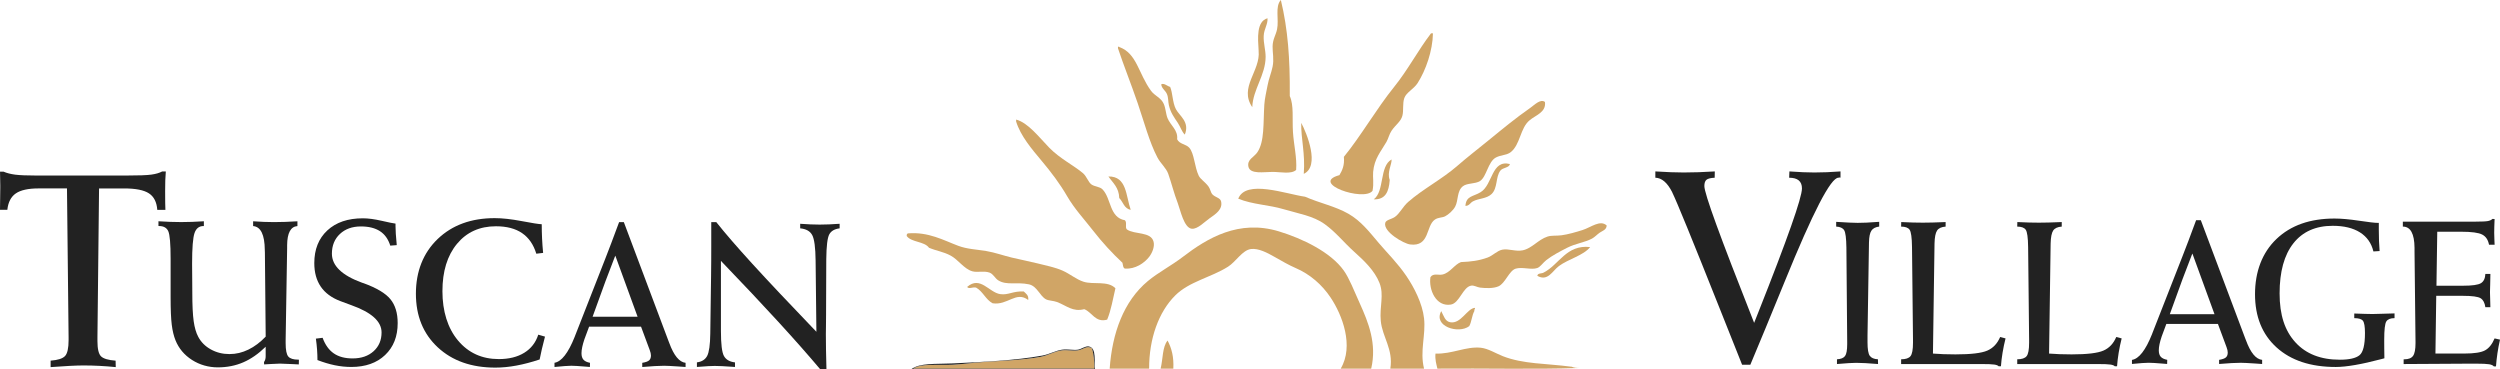 <?xml version="1.0" encoding="UTF-8"?> <svg xmlns="http://www.w3.org/2000/svg" width="318" height="47" viewBox="0 0 318 47" fill="none"><path d="M6.434 45.875C7.363 45.806 7.975 45.608 8.276 45.283C8.575 44.958 8.725 44.283 8.725 43.259V42.91L8.52 23.967H4.905C3.592 23.967 2.626 24.18 2.011 24.604C1.394 25.028 1.036 25.724 0.934 26.689H0C0 26.398 0.005 25.942 0.018 25.318C0.029 24.697 0.036 24.212 0.036 23.863V23.583C0.013 22.977 0.003 22.396 0.003 21.839H0.462C0.859 22.012 1.344 22.138 1.923 22.215C2.499 22.29 3.418 22.329 4.674 22.329H16.016C17.622 22.329 18.709 22.29 19.275 22.207C19.841 22.127 20.295 21.991 20.633 21.807H21.092C21.058 22.18 21.035 22.553 21.025 22.932C21.014 23.311 21.006 23.767 21.006 24.302C21.006 24.966 21.006 25.46 21.014 25.785C21.019 26.11 21.027 26.414 21.04 26.692H20.005C19.937 25.716 19.587 25.017 18.951 24.599C18.318 24.18 17.264 23.969 15.792 23.969H12.6L12.395 42.878V43.385C12.395 44.384 12.548 45.032 12.854 45.328C13.161 45.624 13.776 45.808 14.705 45.877L14.723 46.696C14.02 46.627 13.335 46.573 12.66 46.539C11.985 46.504 11.305 46.485 10.615 46.485C10.163 46.485 9.587 46.504 8.892 46.539C8.196 46.573 7.378 46.627 6.439 46.696V45.877L6.434 45.875Z" fill="#222222"></path><path d="M20.158 28.145C20.677 28.179 21.183 28.206 21.673 28.222C22.164 28.241 22.623 28.248 23.052 28.248C23.48 28.248 23.936 28.241 24.422 28.222C24.907 28.206 25.411 28.179 25.932 28.145V28.752H25.883C25.33 28.752 24.949 29.048 24.744 29.643C24.539 30.238 24.435 31.539 24.435 33.546C24.435 33.856 24.44 34.418 24.448 35.234C24.456 36.047 24.461 36.708 24.461 37.218C24.461 38.828 24.52 40.044 24.637 40.862C24.754 41.681 24.946 42.34 25.216 42.841C25.569 43.513 26.101 44.048 26.815 44.443C27.528 44.84 28.315 45.038 29.179 45.038C30.043 45.038 30.814 44.848 31.595 44.47C32.376 44.091 33.108 43.539 33.796 42.817L33.695 32.141C33.687 32.064 33.682 31.947 33.682 31.792C33.664 29.854 33.171 28.84 32.197 28.755V28.147C32.659 28.182 33.114 28.209 33.562 28.224C34.011 28.243 34.442 28.251 34.852 28.251C35.314 28.251 35.797 28.243 36.298 28.224C36.801 28.209 37.313 28.182 37.832 28.147V28.755C36.975 28.824 36.539 29.63 36.524 31.171V31.557L36.334 43.227V43.654C36.334 44.523 36.448 45.091 36.674 45.352C36.9 45.616 37.321 45.747 37.933 45.747H38.021L38.008 46.355C37.832 46.347 37.572 46.333 37.227 46.315C36.438 46.272 35.901 46.251 35.618 46.251C35.46 46.251 35.081 46.27 34.486 46.301C34.1 46.328 33.804 46.344 33.594 46.352L33.581 46.056C33.656 45.952 33.71 45.837 33.744 45.715C33.778 45.59 33.793 45.451 33.793 45.294V44.105C32.88 45 31.93 45.662 30.944 46.088C29.958 46.515 28.878 46.728 27.705 46.728C26.532 46.728 25.403 46.413 24.422 45.784C23.441 45.155 22.74 44.321 22.32 43.278C22.102 42.734 21.943 42.078 21.847 41.308C21.751 40.537 21.702 39.38 21.702 37.836V32.912C21.702 31.024 21.603 29.859 21.406 29.416C21.209 28.974 20.817 28.75 20.23 28.75H20.155V28.142L20.158 28.145Z" fill="#222222"></path><path d="M50.31 28.441V28.776C50.31 29.294 50.359 30.07 50.461 31.104V31.181L49.643 31.245C49.383 30.419 48.945 29.803 48.327 29.403C47.709 29.003 46.902 28.803 45.906 28.803C44.808 28.803 43.918 29.123 43.238 29.76C42.558 30.398 42.218 31.235 42.218 32.267C42.218 33.8 43.497 35.031 46.056 35.962L46.259 36.026C47.912 36.628 49.046 37.308 49.661 38.06C50.279 38.815 50.585 39.828 50.585 41.105C50.585 42.793 50.053 44.145 48.986 45.158C47.922 46.171 46.487 46.677 44.683 46.677C43.988 46.677 43.287 46.605 42.581 46.459C41.878 46.312 41.143 46.093 40.38 45.8C40.38 45.368 40.362 44.926 40.331 44.47C40.297 44.014 40.248 43.547 40.181 43.073L41.037 42.969C41.364 43.864 41.839 44.526 42.459 44.952C43.079 45.379 43.876 45.592 44.849 45.592C45.958 45.592 46.848 45.286 47.523 44.675C48.197 44.065 48.535 43.267 48.535 42.283C48.535 40.886 47.255 39.732 44.696 38.82C44.092 38.604 43.627 38.434 43.3 38.303C42.184 37.882 41.351 37.266 40.803 36.461C40.253 35.655 39.978 34.658 39.978 33.469C39.978 31.72 40.531 30.334 41.639 29.307C42.747 28.28 44.252 27.769 46.155 27.769C46.835 27.769 47.634 27.875 48.55 28.086C49.469 28.297 50.053 28.416 50.305 28.441H50.31Z" fill="#222222"></path><path d="M68.908 28.52C68.908 29.134 68.924 29.739 68.952 30.344C68.981 30.947 69.025 31.555 69.084 32.168L68.218 32.272C67.865 31.109 67.263 30.238 66.411 29.654C65.56 29.072 64.452 28.782 63.084 28.782C61.013 28.782 59.36 29.528 58.127 31.019C56.894 32.509 56.277 34.517 56.277 37.042C56.277 39.567 56.936 41.734 58.257 43.31C59.578 44.886 61.309 45.675 63.447 45.675C64.74 45.675 65.82 45.408 66.686 44.872C67.553 44.339 68.147 43.571 68.467 42.571L69.323 42.817C69.165 43.411 69.032 43.939 68.926 44.4C68.822 44.862 68.726 45.304 68.643 45.725C67.603 46.069 66.619 46.328 65.687 46.501C64.755 46.675 63.863 46.76 63.006 46.76C59.97 46.76 57.528 45.899 55.677 44.174C53.827 42.451 52.903 40.18 52.903 37.362C52.903 34.543 53.824 32.173 55.669 30.403C57.514 28.633 59.933 27.747 62.928 27.747C63.894 27.747 65.033 27.873 66.352 28.123C67.667 28.374 68.519 28.507 68.905 28.523L68.908 28.52Z" fill="#222222"></path><path d="M70.533 46.144C71.42 46.005 72.277 44.907 73.099 42.849L73.162 42.681L77 32.885C77.428 31.8 78.01 30.256 78.749 28.259H79.354L85.04 43.395C85.066 43.457 85.1 43.542 85.141 43.654C85.72 45.23 86.408 46.062 87.205 46.15V46.68C86.987 46.664 86.686 46.64 86.299 46.616C85.393 46.555 84.786 46.525 84.475 46.525C84.163 46.525 83.763 46.539 83.299 46.565C82.834 46.592 82.3 46.629 81.695 46.683V46.152C82.115 46.083 82.403 45.979 82.562 45.843C82.72 45.704 82.801 45.499 82.801 45.222C82.801 45.126 82.788 45.022 82.762 44.904C82.736 44.787 82.699 44.664 82.647 44.536L81.539 41.55H74.934L74.343 43.139C74.218 43.51 74.122 43.843 74.06 44.142C73.997 44.438 73.966 44.704 73.966 44.936C73.966 45.291 74.049 45.56 74.213 45.749C74.376 45.939 74.654 46.072 75.048 46.15L75.035 46.68C74.934 46.672 74.778 46.659 74.571 46.64C73.647 46.563 73.016 46.523 72.671 46.523C72.479 46.523 72.201 46.536 71.841 46.563C71.48 46.589 71.044 46.627 70.533 46.68V46.144ZM81.101 40.289L78.269 32.523L78.207 32.664C77.805 33.698 77.402 34.749 77 35.818L75.378 40.289H81.103H81.101Z" fill="#222222"></path><path d="M88.648 46.093C89.268 46.016 89.701 45.742 89.951 45.272C90.197 44.803 90.33 43.856 90.348 42.435L90.449 35.082C90.457 34.426 90.465 33.797 90.467 33.194C90.472 32.592 90.472 31.984 90.472 31.371V28.256H91.113C92.237 29.67 93.766 31.437 95.699 33.557C97.633 35.677 100.347 38.559 103.846 42.203L103.745 33.157C103.727 31.485 103.584 30.4 103.311 29.899C103.039 29.4 102.53 29.115 101.783 29.046V28.465C102.237 28.499 102.67 28.526 103.091 28.542C103.511 28.561 103.9 28.569 104.261 28.569C104.622 28.569 105.042 28.561 105.468 28.542C105.896 28.526 106.34 28.499 106.802 28.465V29.046C106.163 29.123 105.727 29.376 105.486 29.808C105.247 30.24 105.12 31.299 105.102 32.989L105.076 40.033C105.076 40.454 105.071 40.94 105.063 41.486C105.055 42.033 105.05 42.366 105.05 42.489C105.05 43.083 105.055 43.758 105.068 44.512C105.081 45.267 105.099 46.091 105.125 46.987L104.357 47C102.854 45.216 101.074 43.198 99.011 40.945C96.948 38.692 94.511 36.106 91.703 33.184V42.129C91.703 43.766 91.83 44.816 92.087 45.283C92.344 45.749 92.811 46.019 93.491 46.096V46.677C92.769 46.627 92.219 46.592 91.843 46.573C91.466 46.557 91.155 46.547 90.911 46.547C90.709 46.547 90.441 46.555 90.106 46.573C89.772 46.592 89.284 46.624 88.648 46.677V46.093Z" fill="#222222"></path><path d="M210.56 21.804C211.258 21.85 211.914 21.884 212.529 21.906C213.145 21.93 213.69 21.94 214.167 21.94C214.767 21.94 215.397 21.93 216.062 21.906C216.726 21.882 217.414 21.85 218.122 21.804L218.107 22.607C217.598 22.631 217.25 22.716 217.069 22.863C216.887 23.012 216.794 23.279 216.794 23.665C216.794 24.143 217.297 25.769 218.307 28.542C219.314 31.315 220.923 35.49 223.126 41.068L223.674 39.684C227.364 30.381 229.209 25.145 229.209 23.972C229.209 23.516 229.074 23.175 228.802 22.948C228.529 22.721 228.122 22.607 227.58 22.607L227.613 21.804C228.223 21.85 228.797 21.884 229.334 21.906C229.871 21.93 230.357 21.94 230.787 21.94C231.286 21.94 231.815 21.93 232.376 21.906C232.936 21.882 233.515 21.85 234.112 21.804V22.607C234.089 22.583 234.068 22.572 234.044 22.572C234.021 22.572 233.99 22.578 233.946 22.588C233.902 22.599 233.868 22.604 233.847 22.604C232.871 22.604 230.601 26.993 227.032 35.77C225.246 40.142 223.785 43.683 222.643 46.392H221.595L218.704 39.135C215.267 30.494 213.279 25.628 212.737 24.535L212.703 24.449C212.093 23.241 211.38 22.628 210.56 22.604V21.802V21.804Z" fill="#222222"></path><path d="M233.562 28.219C234.244 28.262 234.8 28.294 235.223 28.315C235.648 28.337 236.006 28.347 236.297 28.347C236.622 28.347 236.993 28.339 237.408 28.32C237.823 28.305 238.366 28.27 239.033 28.216V28.819C238.565 28.878 238.236 29.051 238.046 29.334C237.854 29.616 237.751 30.11 237.735 30.811L237.548 42.697V43.545C237.548 44.416 237.644 44.99 237.836 45.259C238.028 45.528 238.373 45.675 238.874 45.702L238.887 46.304C238.28 46.254 237.743 46.214 237.281 46.19C236.819 46.166 236.424 46.152 236.1 46.152C235.874 46.152 235.558 46.166 235.15 46.19C234.743 46.216 234.247 46.254 233.663 46.304V45.702C234.164 45.675 234.504 45.536 234.688 45.286C234.872 45.032 234.963 44.531 234.963 43.777V43.494L234.862 31.504C234.846 30.296 234.75 29.555 234.574 29.278C234.4 29 234.063 28.848 233.562 28.822V28.219Z" fill="#222222"></path><path d="M241.82 45.702C242.404 45.702 242.801 45.568 243.014 45.304C243.227 45.04 243.333 44.47 243.333 43.598V43.174L243.208 31.429C243.193 30.221 243.089 29.486 242.902 29.222C242.715 28.958 242.355 28.824 241.823 28.824L241.836 28.246C242.386 28.273 242.884 28.291 243.336 28.305C243.785 28.318 244.197 28.323 244.574 28.323C244.924 28.323 245.339 28.318 245.822 28.305C246.305 28.291 246.86 28.273 247.483 28.246V28.824C246.959 28.859 246.595 29.024 246.396 29.326C246.196 29.624 246.087 30.181 246.071 30.995L245.871 44.974C246.297 45.008 246.743 45.032 247.216 45.051C247.685 45.067 248.191 45.078 248.734 45.078C250.699 45.078 252.051 44.918 252.788 44.595C253.525 44.275 254.067 43.699 254.418 42.867L255.105 43.046C254.947 43.681 254.82 44.288 254.724 44.875C254.628 45.462 254.56 46.032 254.519 46.589H254.231C254.14 46.485 253.95 46.413 253.668 46.371C253.385 46.328 252.842 46.307 252.043 46.307H241.823V45.704L241.82 45.702Z" fill="#222222"></path><path d="M256.59 45.702C257.174 45.702 257.571 45.568 257.784 45.304C257.997 45.04 258.103 44.47 258.103 43.598V43.174L257.978 31.429C257.963 30.221 257.859 29.486 257.672 29.222C257.485 28.958 257.125 28.824 256.592 28.824L256.605 28.246C257.156 28.273 257.654 28.291 258.106 28.305C258.555 28.318 258.967 28.323 259.343 28.323C259.694 28.323 260.109 28.318 260.592 28.305C261.075 28.291 261.63 28.273 262.253 28.246V28.824C261.729 28.859 261.365 29.024 261.165 29.326C260.966 29.624 260.857 30.181 260.841 30.995L260.641 44.974C261.067 45.008 261.513 45.032 261.986 45.051C262.455 45.067 262.961 45.078 263.504 45.078C265.468 45.078 266.821 44.918 267.558 44.595C268.295 44.273 268.837 43.699 269.187 42.867L269.875 43.046C269.717 43.681 269.59 44.288 269.494 44.875C269.398 45.462 269.33 46.032 269.289 46.589H269.001C268.91 46.485 268.72 46.413 268.437 46.371C268.155 46.328 267.612 46.307 266.813 46.307H256.592V45.704L256.59 45.702Z" fill="#222222"></path><path d="M271.188 45.779C272.071 45.643 272.922 44.55 273.737 42.505L273.799 42.337L277.609 32.608C278.035 31.531 278.614 29.998 279.345 28.011H279.945L285.592 43.043C285.618 43.102 285.649 43.19 285.694 43.299C286.267 44.864 286.952 45.691 287.744 45.776V46.301C287.526 46.285 287.227 46.264 286.843 46.237C285.943 46.179 285.341 46.147 285.032 46.147C284.723 46.147 284.326 46.16 283.864 46.184C283.402 46.211 282.87 46.248 282.27 46.299V45.773C282.686 45.704 282.974 45.603 283.132 45.464C283.29 45.328 283.368 45.123 283.368 44.848C283.368 44.755 283.355 44.648 283.332 44.534C283.309 44.419 283.27 44.297 283.22 44.169L282.12 41.204H275.559L274.972 42.782C274.848 43.15 274.754 43.481 274.692 43.776C274.63 44.072 274.599 44.334 274.599 44.566C274.599 44.918 274.679 45.187 274.843 45.374C275.006 45.563 275.281 45.694 275.673 45.771L275.66 46.296C275.559 46.288 275.406 46.275 275.198 46.259C274.282 46.181 273.654 46.144 273.311 46.144C273.119 46.144 272.844 46.157 272.486 46.181C272.128 46.208 271.695 46.245 271.186 46.296V45.771L271.188 45.779ZM281.684 39.964L278.873 32.251L278.811 32.392C278.411 33.418 278.012 34.464 277.612 35.525L276 39.967H281.686L281.684 39.964Z" fill="#222222"></path><path d="M303.295 45.574L302.908 45.678C300.383 46.344 298.452 46.68 297.11 46.68C293.921 46.68 291.411 45.851 289.581 44.195C287.752 42.539 286.838 40.281 286.838 37.423C286.838 34.565 287.746 32.139 289.563 30.403C291.38 28.665 293.84 27.798 296.947 27.798C297.806 27.798 298.844 27.891 300.064 28.075C301.284 28.259 302.091 28.352 302.483 28.352H302.584V29.224C302.584 29.739 302.592 30.216 302.61 30.656C302.625 31.096 302.651 31.523 302.685 31.933L301.899 31.984C301.642 30.923 301.071 30.115 300.186 29.558C299.303 29 298.148 28.723 296.724 28.723C294.557 28.723 292.89 29.467 291.72 30.949C290.549 32.434 289.965 34.559 289.965 37.322C289.965 40.084 290.635 42.075 291.977 43.547C293.319 45.019 295.2 45.755 297.624 45.755C298.823 45.755 299.656 45.566 300.124 45.19C300.591 44.814 300.824 43.873 300.824 42.366C300.824 41.545 300.736 41.022 300.562 40.801C300.388 40.58 300.02 40.468 299.462 40.468V39.879C299.97 39.895 300.417 39.91 300.806 39.924C301.193 39.937 301.52 39.943 301.787 39.943C301.995 39.943 302.41 39.932 303.03 39.91C303.651 39.889 304.17 39.873 304.585 39.865V40.468C304.068 40.468 303.721 40.606 303.542 40.884C303.362 41.161 303.272 41.942 303.272 43.227C303.272 43.561 303.272 43.926 303.277 44.318C303.282 44.712 303.287 45.131 303.295 45.576V45.574Z" fill="#222222"></path><path d="M317.037 27.846L317.312 27.859C317.297 28.243 317.284 28.571 317.276 28.84C317.268 29.11 317.263 29.368 317.263 29.616C317.263 29.744 317.271 30.048 317.289 30.528C317.304 30.792 317.315 30.995 317.315 31.131H316.604C316.487 30.507 316.199 30.075 315.734 29.835C315.272 29.595 314.374 29.475 313.043 29.475H310.019L309.918 36.343H313.328C314.47 36.343 315.218 36.236 315.571 36.023C315.924 35.81 316.113 35.415 316.139 34.842H316.778C316.778 35.226 316.77 35.677 316.752 36.191C316.736 36.706 316.726 37.026 316.726 37.154C316.726 37.359 316.739 37.804 316.762 38.489C316.77 38.745 316.775 38.943 316.775 39.079H316.137C316.061 38.522 315.861 38.143 315.537 37.938C315.213 37.732 314.45 37.628 313.251 37.628H309.89L309.788 44.971H313.45C314.725 44.971 315.61 44.835 316.105 44.56C316.601 44.286 317.003 43.782 317.312 43.046L318 43.201C317.868 43.782 317.759 44.355 317.676 44.92C317.593 45.486 317.53 46.045 317.489 46.603H317.214C317.112 46.475 316.915 46.384 316.619 46.334C316.323 46.283 315.755 46.256 314.914 46.256H314.289L305.742 46.307V45.704H305.831C306.363 45.704 306.734 45.558 306.941 45.267C307.149 44.976 307.253 44.438 307.253 43.649V43.443L307.128 32.032V31.531C307.113 29.726 306.617 28.822 305.641 28.822V28.192H314.912C315.703 28.192 316.225 28.166 316.474 28.115C316.723 28.065 316.913 27.974 317.037 27.846Z" fill="#222222"></path><path fill-rule="evenodd" clip-rule="evenodd" d="M164.06 12.219C164.597 13.408 164.358 15.101 164.464 16.792C164.571 18.458 164.986 20.047 164.869 21.615C164.252 22.191 162.873 21.866 161.874 21.866C160.763 21.866 159.014 22.199 158.799 21.202C158.602 20.282 159.507 19.999 159.933 19.373C160.867 17.997 160.67 15.672 160.823 13.302C160.878 12.48 161.088 11.662 161.228 10.892C161.386 10.02 161.708 9.289 161.874 8.481C162.072 7.535 161.859 6.65 161.874 5.903C161.895 4.967 162.282 4.49 162.44 3.741C162.71 2.461 162.149 0.845 162.925 0C163.829 3.751 164.091 7.487 164.06 12.057V12.222V12.219Z" fill="#D0A566"></path><path fill-rule="evenodd" clip-rule="evenodd" d="M160.094 6.396C160.003 4.879 159.801 2.722 161.228 2.322C161.28 3.117 160.782 3.674 160.743 4.567C160.701 5.495 160.989 6.354 160.987 7.228C160.979 9.566 159.383 11.334 159.287 13.63C157.563 11.102 160.361 9.02 160.096 6.479V6.396H160.094Z" fill="#D0A566"></path><path fill-rule="evenodd" clip-rule="evenodd" d="M182.271 4.237C182.229 6.479 181.368 8.918 180.329 10.556C179.836 11.331 178.884 11.747 178.63 12.467C178.386 13.158 178.559 14.054 178.386 14.712C178.186 15.475 177.527 15.861 177.01 16.624C176.712 17.066 176.595 17.632 176.364 18.037C175.648 19.285 174.814 20.167 174.664 21.863C174.599 22.593 174.778 23.3 174.583 24.276C173.483 25.684 166.559 23.308 170.374 22.279C170.732 21.676 171.046 21.031 170.94 19.951C173.159 17.229 175.038 13.904 177.334 11.054C179.117 8.841 180.348 6.434 182.029 4.237H182.271Z" fill="#D0A566"></path><path fill-rule="evenodd" clip-rule="evenodd" d="M142.204 5.98C142.277 5.93 142.35 5.879 142.365 5.98C144.621 6.786 144.795 9.342 146.411 11.553C146.889 12.206 147.681 12.414 148.031 13.216C148.29 13.814 148.293 14.504 148.516 15.045C148.89 15.952 149.871 16.562 149.731 17.706C149.998 18.33 150.86 18.328 151.27 18.786C151.924 19.522 151.934 21.228 152.484 22.361C152.689 22.783 153.268 23.129 153.699 23.692C153.943 24.009 154.013 24.497 154.184 24.689C154.576 25.126 155.202 25.137 155.319 25.604C155.573 26.638 154.594 27.254 153.863 27.766C153.245 28.198 152.331 29.171 151.597 29.096C150.595 28.995 150.141 26.697 149.816 25.854C149.316 24.556 149.017 23.295 148.602 22.114C148.337 21.359 147.631 20.802 147.226 20.034C146.209 18.109 145.524 15.488 144.717 13.131C143.86 10.633 142.905 8.252 142.207 6.146V5.98H142.204Z" fill="#D0A566"></path><path fill-rule="evenodd" clip-rule="evenodd" d="M148.843 11.054C149.168 11.803 149.137 13.054 149.573 13.88C150.037 14.765 151.361 15.496 150.707 17.122C150.31 16.733 150.164 16.147 149.816 15.627C149.36 14.941 148.903 14.35 148.682 13.382C148.571 12.889 148.628 12.422 148.438 11.969C148.244 11.502 147.738 11.235 147.709 10.721C148.083 10.537 148.477 10.961 148.843 11.054Z" fill="#D0A566"></path><path fill-rule="evenodd" clip-rule="evenodd" d="M196.516 12.966C196.708 14.275 195.31 14.662 194.575 15.293C193.361 16.264 193.394 18.407 192.146 19.367C191.653 19.749 190.926 19.695 190.285 20.031C189.273 20.564 189.099 22.484 188.261 23.025C187.643 23.423 186.618 23.26 186.075 23.692C185.305 24.3 185.523 25.465 185.105 26.27C184.848 26.763 184.243 27.299 183.81 27.518C183.441 27.705 182.951 27.635 182.515 27.934C181.352 28.728 181.889 31.424 179.359 31.093C178.562 30.989 175.923 29.491 176.203 28.35C176.296 27.966 176.989 27.891 177.418 27.601C178.04 27.179 178.427 26.294 179.117 25.689C180.986 24.049 183.42 22.796 185.349 21.116C186.631 19.999 188.017 18.933 189.314 17.874C191.201 16.336 192.73 15.067 194.656 13.718C195.185 13.347 195.945 12.537 196.516 12.969V12.966Z" fill="#D0A566"></path><path fill-rule="evenodd" clip-rule="evenodd" d="M129.254 15.211C130.775 15.613 132.148 17.434 133.463 18.786C134.813 20.173 136.622 21.063 137.754 22.028C138.215 22.423 138.423 23.148 138.805 23.441C139.225 23.764 139.892 23.713 140.261 24.108C141.371 25.292 141.104 27.667 143.095 28.017C143.393 28.363 143.066 28.894 143.339 29.182C144.32 29.87 146.414 29.424 146.738 30.763C146.897 31.416 146.526 32.221 146.173 32.674C145.547 33.474 144.413 34.245 143.097 34.17C142.83 34.085 142.856 33.698 142.773 33.421C141.467 32.2 140.206 30.837 139.049 29.347C137.93 27.905 136.689 26.593 135.729 24.94C134.829 23.385 133.713 21.906 132.49 20.45C131.237 18.954 129.827 17.304 129.251 15.461V15.211H129.254Z" fill="#D0A566"></path><path fill-rule="evenodd" clip-rule="evenodd" d="M165.84 22.114C166.04 19.477 165.477 17.714 165.516 15.627C166.227 16.944 167.934 21.148 165.84 22.114Z" fill="#D0A566"></path><path fill-rule="evenodd" clip-rule="evenodd" d="M176.769 22.945C176.662 24.334 176.257 25.412 174.744 25.356C176.135 24.319 175.443 21.138 177.01 20.285C177.052 20.89 176.413 21.938 176.766 22.863V22.945H176.769Z" fill="#D0A566"></path><path fill-rule="evenodd" clip-rule="evenodd" d="M186.4 26.188C186.504 24.884 187.381 25.033 188.341 24.441C189.891 23.489 189.704 20.266 192.065 20.866C191.949 21.372 191.167 21.292 190.851 21.698C190.22 22.506 190.532 23.929 189.717 24.692C189.078 25.289 188.1 25.225 187.371 25.606C186.986 25.806 186.903 26.188 186.4 26.188Z" fill="#D0A566"></path><path fill-rule="evenodd" clip-rule="evenodd" d="M143.824 26.686C142.986 26.55 142.864 25.676 142.368 25.19C142.332 23.841 141.548 23.263 140.992 22.447C143.354 22.404 143.204 24.942 143.827 26.689L143.824 26.686Z" fill="#D0A566"></path><path fill-rule="evenodd" clip-rule="evenodd" d="M181.139 46.893H176.849C177.254 44.43 175.827 42.867 175.635 40.822C175.463 38.996 176.076 37.53 175.474 35.999C174.846 34.405 173.496 33.141 172.235 32.008C170.932 30.837 169.928 29.539 168.51 28.515C167.039 27.451 165.137 27.166 163.25 26.604C161.389 26.049 159.346 26.025 157.504 25.273C158.477 22.78 163.59 24.686 166.003 25.022C167.903 25.852 169.839 26.23 171.508 27.185C173.115 28.105 174.15 29.462 175.393 30.925C176.455 32.176 177.783 33.482 178.874 35.082C179.878 36.554 180.929 38.607 181.139 40.486C181.381 42.643 180.579 44.64 181.139 46.888V46.893Z" fill="#D0A566"></path><path fill-rule="evenodd" clip-rule="evenodd" d="M204.37 28.683C204.352 29.24 203.814 29.366 203.48 29.598C203.155 29.822 202.865 30.152 202.509 30.347C201.601 30.837 200.409 30.968 199.353 31.512C198.447 31.976 197.453 32.488 196.683 33.093C196.278 33.41 195.927 33.957 195.548 34.09C194.78 34.362 193.63 33.922 192.797 34.173C191.964 34.423 191.469 36.036 190.612 36.418C189.943 36.714 188.941 36.663 188.266 36.583C187.866 36.535 187.516 36.269 187.132 36.333C186.068 36.514 185.65 38.564 184.542 38.743C182.645 39.049 181.708 36.826 181.952 35.25C182.31 34.711 182.977 35.034 183.491 34.917C184.459 34.698 185.009 33.634 185.837 33.336C187.111 33.282 188.097 33.168 189.237 32.754C189.875 32.523 190.423 31.893 191.097 31.757C191.871 31.6 192.792 32.024 193.688 31.84C194.866 31.597 195.655 30.477 196.843 30.093C197.37 29.923 197.949 30.016 198.624 29.928C199.452 29.819 200.469 29.523 201.294 29.262C202.351 28.931 203.539 27.915 204.37 28.68V28.683Z" fill="#D0A566"></path><path fill-rule="evenodd" clip-rule="evenodd" d="M174.42 46.893H170.535C172.253 44.011 170.74 40.06 169.24 37.828C168.163 36.223 166.652 34.885 164.789 34.087C163.969 33.736 163.04 33.2 162.118 32.674C161.194 32.147 160.065 31.557 159.123 31.677C158.023 31.819 157.208 33.293 156.209 33.922C154.011 35.309 151.28 35.799 149.49 37.58C147.382 39.676 146.157 43.081 146.17 46.893H141.151C141.47 42.369 142.929 38.313 146.007 35.751C147.341 34.642 148.963 33.818 150.458 32.674C153.572 30.291 157.576 27.878 162.679 29.432C165.65 30.336 169.263 32.061 170.935 34.421C171.638 35.413 172.217 36.94 172.959 38.577C174.059 41.009 175.16 43.721 174.415 46.893H174.42Z" fill="#D0A566"></path><path fill-rule="evenodd" clip-rule="evenodd" d="M141.883 36.666C141.561 38.026 141.327 39.479 140.832 40.657C139.329 41.081 138.911 39.703 137.917 39.327C136.433 39.708 135.685 38.876 134.437 38.412C133.977 38.242 133.388 38.249 133.061 38.079C132.259 37.663 131.93 36.389 130.876 36.167C129.298 35.834 128.07 36.33 126.991 35.669C126.55 35.399 126.365 34.853 125.857 34.671C125.156 34.421 124.318 34.695 123.671 34.506C122.607 34.194 121.909 33.045 120.92 32.512C119.996 32.011 119.166 31.933 118.169 31.515C117.585 30.685 115.906 30.835 115.335 30.019C115.322 30 115.346 29.955 115.335 29.936C115.333 29.795 115.395 29.72 115.496 29.686C118.107 29.467 120.051 30.579 121.891 31.267C123.028 31.691 124.172 31.72 125.452 31.931C126.542 32.112 127.637 32.509 128.691 32.762C129.809 33.032 130.928 33.242 132.01 33.512C133.064 33.773 134.237 34.013 135.166 34.426C136.106 34.842 136.897 35.541 137.837 35.839C139.08 36.236 140.917 35.666 141.883 36.671V36.666Z" fill="#D0A566"></path><path fill-rule="evenodd" clip-rule="evenodd" d="M202.265 31.427C201.44 32.488 199.509 32.946 198.299 33.837C197.469 34.45 196.885 35.847 195.548 35.085C195.59 34.711 196.104 34.826 196.358 34.669C198.336 33.653 199.236 31.085 202.268 31.427H202.265Z" fill="#D0A566"></path><path fill-rule="evenodd" clip-rule="evenodd" d="M130.793 38.161C129.244 36.98 128.185 38.873 126.259 38.577C125.374 38.103 125.029 37.071 124.154 36.58C123.664 36.482 123.254 36.812 123.02 36.498C124.689 35.034 125.797 37.202 127.23 37.412C128.268 37.564 128.859 36.996 130.225 37.079C130.494 37.356 130.868 37.527 130.79 38.159L130.793 38.161Z" fill="#D0A566"></path><path fill-rule="evenodd" clip-rule="evenodd" d="M187.534 39.575C187.225 40.116 187.191 40.94 186.888 41.486C185.517 42.523 182.271 41.502 183.327 39.575C183.651 40.193 183.81 40.868 184.461 40.988C185.842 41.244 186.618 39.212 187.617 39.159C187.635 39.316 187.526 39.343 187.537 39.492V39.575H187.534Z" fill="#D0A566"></path><path fill-rule="evenodd" clip-rule="evenodd" d="M149.248 46.893H147.629C147.932 45.709 147.839 44.115 148.519 43.318C149.051 44.358 149.318 45.39 149.248 46.893Z" fill="#D0A566"></path><path fill-rule="evenodd" clip-rule="evenodd" d="M138.888 44.315C139.171 45.176 139.155 45.888 139.212 46.893H116.142C117.173 46.197 119.324 46.485 121.162 46.395C122.444 46.331 123.723 46.147 124.966 46.062C127.466 45.888 130.053 45.806 132.332 45.398C133.316 45.222 134.149 44.675 135.083 44.566C135.74 44.488 136.44 44.656 137.107 44.566C137.761 44.475 138.293 43.878 138.888 44.315Z" fill="#D0A566"></path><path fill-rule="evenodd" clip-rule="evenodd" d="M199.916 46.643C200.171 46.771 200.516 46.805 200.887 46.808C195.032 47.003 188.827 46.835 182.837 46.891C182.707 46.304 182.52 45.773 182.593 44.979C184.713 45.048 186.457 44.046 188.339 44.23C189.283 44.323 190.293 44.968 191.173 45.31C193.763 46.323 196.646 46.219 199.833 46.64H199.914L199.916 46.643Z" fill="#D0A566"></path><path fill-rule="evenodd" clip-rule="evenodd" d="M115.901 46.976C116.994 46.133 119.034 46.331 121.162 46.227C124.857 46.045 129.137 45.867 132.576 45.23C133.497 45.059 134.286 44.595 135.086 44.48C135.804 44.379 136.487 44.566 137.11 44.48C137.512 44.424 138.06 43.992 138.485 44.065C139.56 44.248 139.124 46.102 139.295 46.976H115.901ZM137.107 44.566C136.44 44.656 135.74 44.488 135.083 44.566C134.146 44.675 133.316 45.222 132.332 45.398C130.053 45.806 127.463 45.891 124.966 46.062C123.723 46.147 122.444 46.331 121.162 46.395C119.324 46.485 117.175 46.197 116.142 46.893H139.212C139.158 45.888 139.171 45.176 138.888 44.315C138.293 43.878 137.761 44.475 137.107 44.566Z" fill="#222222"></path></svg> 